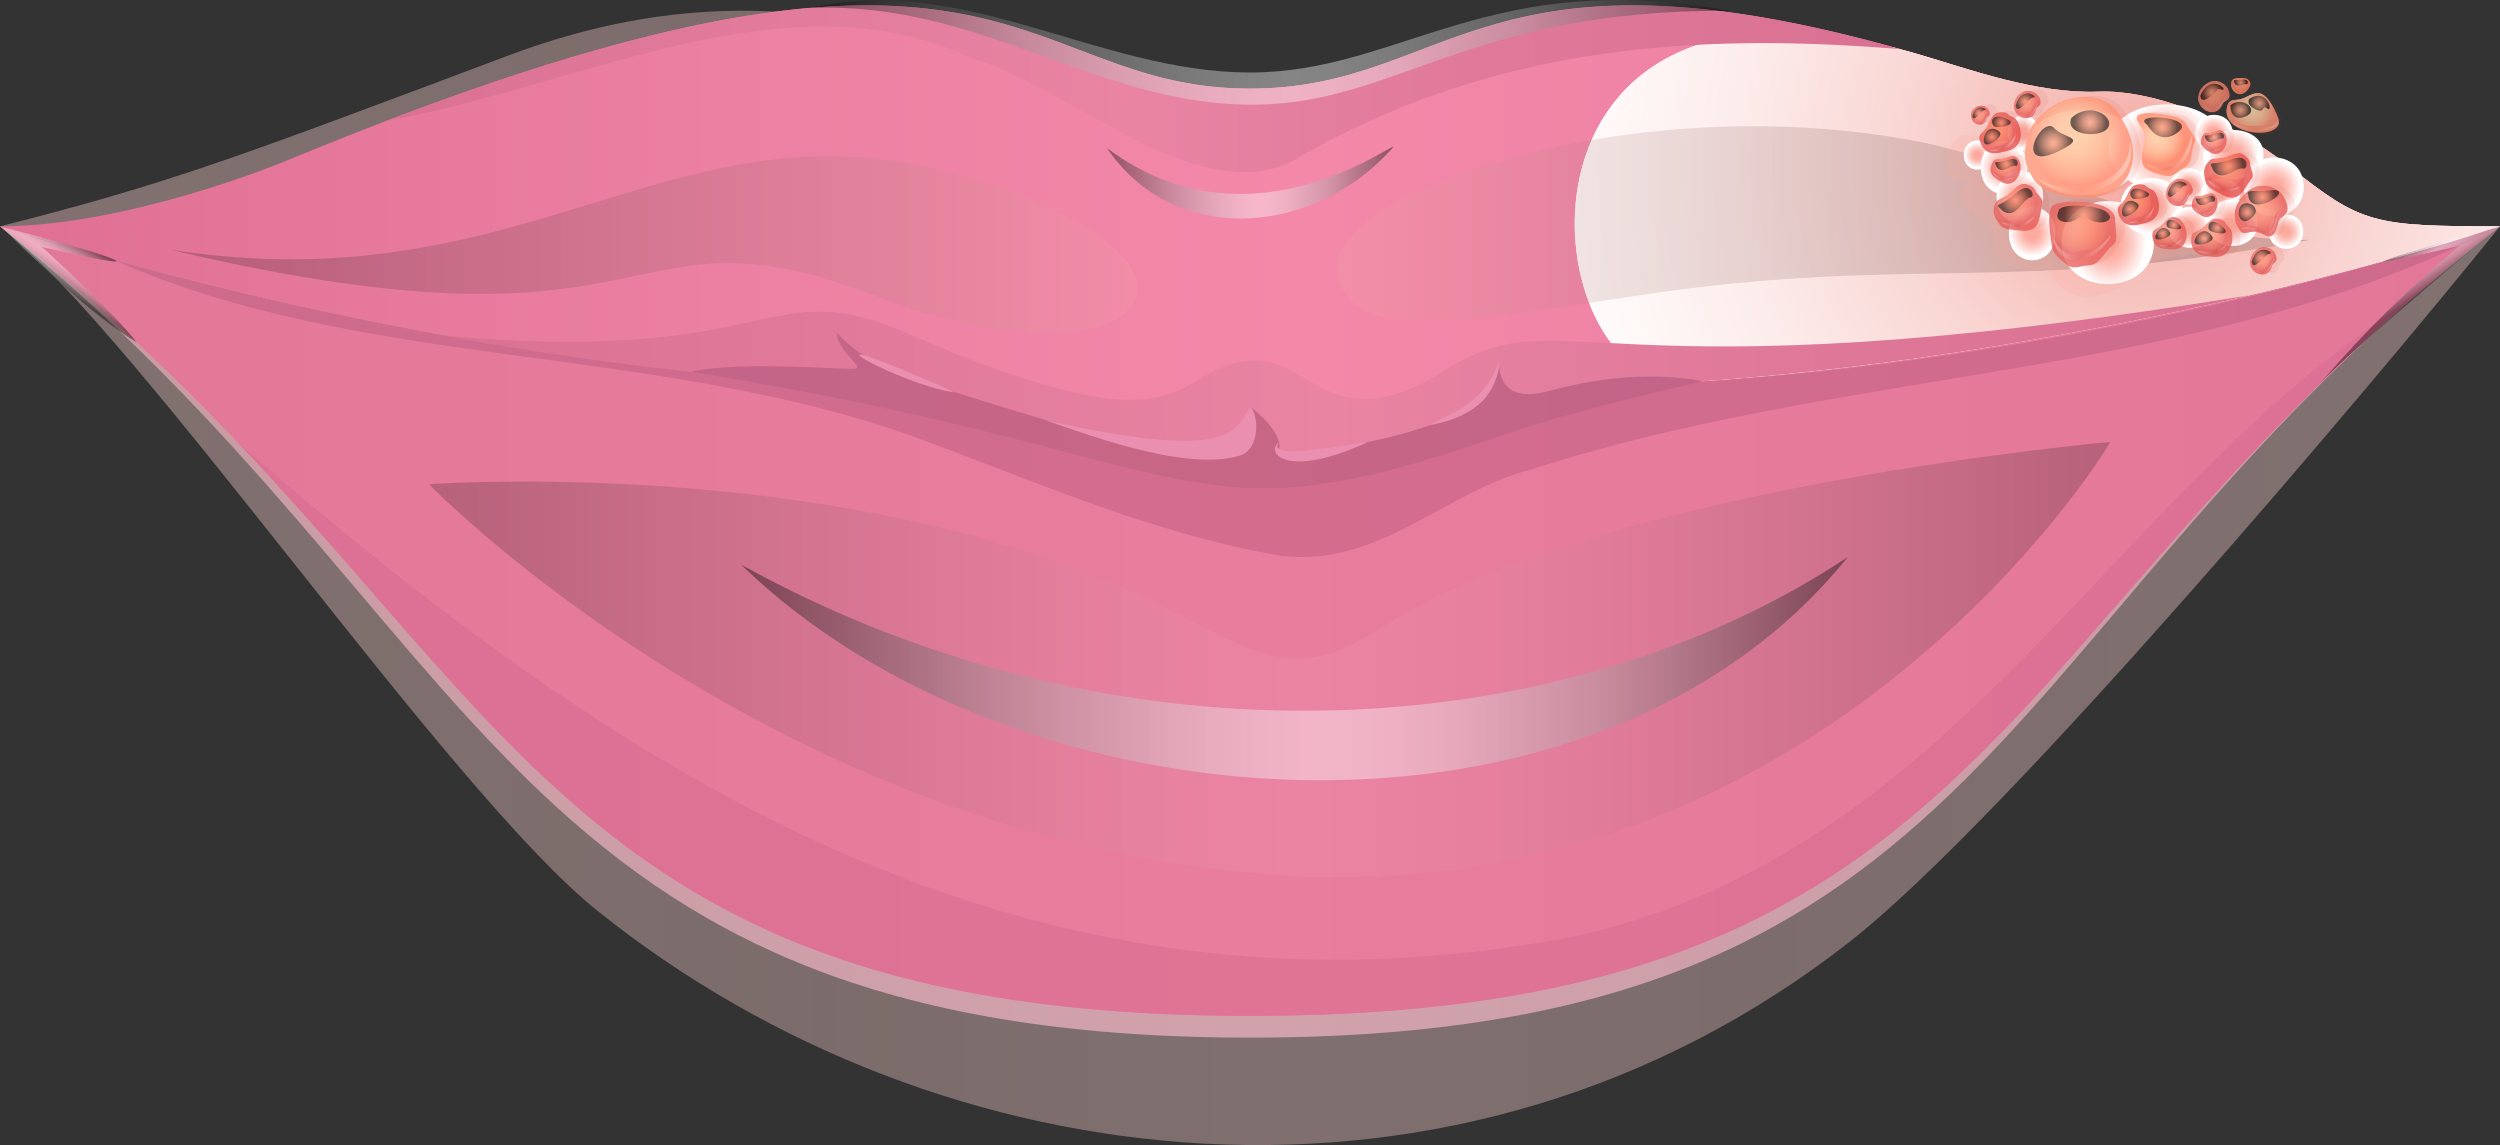 <?xml version="1.0" encoding="UTF-8"?><svg xmlns="http://www.w3.org/2000/svg" xmlns:xlink="http://www.w3.org/1999/xlink" viewBox="0 0 800 366.43"><rect x="0" y="0" width="800" height="366.43" fill="#333333" stroke="none"/><defs><style>.cls-1{fill:url(#linear-gradient-16);}.cls-1,.cls-2,.cls-3,.cls-4,.cls-5,.cls-6,.cls-7,.cls-8,.cls-9,.cls-10,.cls-11,.cls-12,.cls-13,.cls-14,.cls-15,.cls-16,.cls-17,.cls-18,.cls-19,.cls-20,.cls-21,.cls-22,.cls-23,.cls-24,.cls-25,.cls-26{mix-blend-mode:multiply;}.cls-1,.cls-2,.cls-27,.cls-28,.cls-5,.cls-7,.cls-8,.cls-9,.cls-10,.cls-11,.cls-29,.cls-12,.cls-13,.cls-30,.cls-14,.cls-15,.cls-16,.cls-31,.cls-17,.cls-18,.cls-19,.cls-20,.cls-21,.cls-22,.cls-23,.cls-24,.cls-25{opacity:.4;}.cls-32{fill:url(#radial-gradient-46);}.cls-33{fill:url(#_Íîâûé_îáðàçåö_ãðàäèåíòà_3-12);}.cls-34{fill:url(#linear-gradient-2);}.cls-35{fill:url(#radial-gradient-34);}.cls-2{fill:url(#linear-gradient-24);}.cls-36{fill:url(#_Íîâûé_îáðàçåö_ãðàäèåíòà_3-17);}.cls-37{fill:url(#radial-gradient-48);}.cls-38{fill:#eb8fb0;}.cls-3{fill:#fdaa9e;}.cls-3,.cls-4,.cls-39,.cls-40,.cls-41{opacity:.2;}.cls-42{fill:url(#radial-gradient-31);}.cls-43{fill:url(#_Íîâûé_îáðàçåö_ãðàäèåíòà_3);}.cls-27{fill:url(#linear-gradient-13);}.cls-27,.cls-44,.cls-45,.cls-46,.cls-47,.cls-28,.cls-48,.cls-49,.cls-50,.cls-51,.cls-39,.cls-52,.cls-53,.cls-54,.cls-55,.cls-56,.cls-29,.cls-40,.cls-57,.cls-58,.cls-30,.cls-31,.cls-41,.cls-59,.cls-60,.cls-61,.cls-62,.cls-63,.cls-64,.cls-65,.cls-66,.cls-67,.cls-68,.cls-69,.cls-70{mix-blend-mode:screen;}.cls-71{fill:url(#_Íîâûé_îáðàçåö_ãðàäèåíòà_3-13);}.cls-44{fill:url(#radial-gradient-4);}.cls-44,.cls-45,.cls-46,.cls-47,.cls-48,.cls-49,.cls-50,.cls-51,.cls-52,.cls-53,.cls-54,.cls-55,.cls-56,.cls-57,.cls-58,.cls-59,.cls-60,.cls-61,.cls-62,.cls-63,.cls-64,.cls-65,.cls-66,.cls-67,.cls-68,.cls-69,.cls-70{opacity:.7;}.cls-45{fill:url(#radial-gradient-9);}.cls-46{fill:url(#radial-gradient-32);}.cls-72{fill:url(#radial-gradient-28);}.cls-47{fill:url(#radial-gradient-10);}.cls-28{fill:url(#_Íîâûé_îáðàçåö_ãðàäèåíòà_1-4);}.cls-73{fill:url(#_Íîâûé_îáðàçåö_ãðàäèåíòà_3-2);}.cls-48{fill:url(#radial-gradient-18);}.cls-74{fill:url(#_Íîâûé_îáðàçåö_ãðàäèåíòà_3-14);}.cls-5{fill:url(#linear-gradient-27);}.cls-75{fill:url(#radial-gradient-21);}.cls-6{fill:url(#radial-gradient-2);}.cls-76{fill:url(#radial-gradient-8);}.cls-7{fill:url(#linear-gradient-31);}.cls-49{fill:url(#radial-gradient-38);}.cls-77{fill:url(#linear-gradient-6);}.cls-78{fill:url(#radial-gradient-5);}.cls-50{fill:url(#radial-gradient-12);}.cls-79{isolation:isolate;}.cls-80{fill:#e5504c;}.cls-81{fill:url(#_Íîâûé_îáðàçåö_ãðàäèåíòà_3-4);}.cls-82{fill:url(#radial-gradient-40);}.cls-8{fill:url(#linear-gradient-33);}.cls-83{fill:#ff9172;}.cls-51{fill:url(#radial-gradient-43);}.cls-39{fill:url(#linear-gradient-7);}.cls-9{fill:url(#linear-gradient-28);}.cls-52{fill:url(#radial-gradient-22);}.cls-84{fill:url(#linear-gradient-11);}.cls-85{fill:url(#radial-gradient-25);}.cls-53{fill:url(#radial-gradient-16);}.cls-86{fill:url(#_Íîâûé_îáðàçåö_ãðàäèåíòà_3-5);}.cls-10{fill:url(#linear-gradient-23);}.cls-54{fill:url(#radial-gradient-7);}.cls-87{fill:url(#radial-gradient-19);}.cls-88{opacity:.8;}.cls-89{fill:url(#_Íîâûé_îáðàçåö_ãðàäèåíòà_3-6);}.cls-55{fill:url(#radial-gradient-47);}.cls-11{fill:url(#linear-gradient-25);}.cls-90{fill:url(#radial-gradient);mix-blend-mode:color-burn;}.cls-56{fill:url(#radial-gradient-30);}.cls-91{fill:url(#radial-gradient-13);}.cls-29{fill:url(#_Íîâûé_îáðàçåö_ãðàäèåíòà_1-2);}.cls-92{fill:url(#_Íîâûé_îáðàçåö_ãðàäèåíòà_3-10);}.cls-12{fill:url(#linear-gradient-15);}.cls-13{fill:url(#linear-gradient-20);}.cls-40{fill:url(#linear-gradient-10);}.cls-57{fill:url(#radial-gradient-39);}.cls-58{fill:url(#radial-gradient-27);}.cls-93{fill:#ff8361;}.cls-30{fill:url(#_Íîâûé_îáðàçåö_ãðàäèåíòà_1);}.cls-14{fill:url(#linear-gradient-17);}.cls-15{fill:url(#linear-gradient-19);}.cls-94{fill:url(#_Íîâûé_îáðàçåö_ãðàäèåíòà_3-16);}.cls-95{fill:url(#linear-gradient-5);}.cls-16{fill:url(#linear-gradient-32);}.cls-96{fill:url(#_Íîâûé_îáðàçåö_ãðàäèåíòà_3-15);}.cls-31{fill:url(#_Íîâûé_îáðàçåö_ãðàäèåíòà_1-3);}.cls-97{fill:url(#_Íîâûé_îáðàçåö_ãðàäèåíòà_3-9);}.cls-98{fill:url(#radial-gradient-15);}.cls-99{fill:url(#_Íîâûé_îáðàçåö_ãðàäèåíòà_3-7);}.cls-41{fill:url(#linear-gradient-9);}.cls-59{fill:url(#radial-gradient-35);}.cls-100{fill:url(#radial-gradient-3);}.cls-17{fill:url(#linear-gradient-30);}.cls-60{fill:url(#radial-gradient-49);}.cls-101{fill:url(#radial-gradient-42);}.cls-18{fill:url(#linear-gradient-14);}.cls-19{fill:url(#linear-gradient-22);}.cls-20{fill:url(#linear-gradient-26);}.cls-102{fill:url(#_Íîâûé_îáðàçåö_ãðàäèåíòà_3-3);}.cls-103{fill:#e75c58;}.cls-21{fill:#c12e23;}.cls-104{fill:#ff8969;}.cls-105{fill:url(#radial-gradient-17);}.cls-61{fill:url(#radial-gradient-26);}.cls-62{fill:url(#radial-gradient-36);}.cls-106{fill:url(#linear-gradient-3);}.cls-63{fill:url(#radial-gradient-33);}.cls-107{fill:url(#radial-gradient-37);}.cls-64{fill:url(#radial-gradient-20);}.cls-22{fill:url(#linear-gradient-29);}.cls-65{fill:url(#radial-gradient-6);}.cls-23{fill:url(#linear-gradient-18);}.cls-24{fill:url(#linear-gradient);}.cls-66{fill:url(#radial-gradient-24);}.cls-25{fill:url(#linear-gradient-21);}.cls-108{fill:url(#_Íîâûé_îáðàçåö_ãðàäèåíòà_3-11);}.cls-67{fill:url(#radial-gradient-14);}.cls-109{fill:url(#radial-gradient-23);}.cls-110{fill:#ee7d69;}.cls-111{fill:url(#_Íîâûé_îáðàçåö_ãðàäèåíòà_3-8);}.cls-68{fill:url(#radial-gradient-41);}.cls-112{fill:url(#linear-gradient-4);}.cls-113{fill:url(#radial-gradient-11);}.cls-69{fill:url(#radial-gradient-29);}.cls-114{fill:url(#linear-gradient-8);}.cls-70{fill:url(#radial-gradient-45);}.cls-115{fill:url(#radial-gradient-44);}.cls-116{fill:#e8615e;}.cls-117{fill:url(#linear-gradient-12);}</style><linearGradient id="linear-gradient" x1="0" y1="184.94" x2="800" y2="184.94" gradientUnits="userSpaceOnUse"><stop offset="0" stop-color="#f5ccc9"/><stop offset=".33" stop-color="#e7c1be"/><stop offset=".51" stop-color="#f0c9c7"/><stop offset=".7" stop-color="#e9c1bf"/><stop offset="1" stop-color="#f5cdca"/></linearGradient><linearGradient id="linear-gradient-2" x1="0" y1="202.24" x2="800" y2="202.24" gradientUnits="userSpaceOnUse"><stop offset="0" stop-color="#c79aa1"/><stop offset=".12" stop-color="#ca9ca4"/><stop offset=".5" stop-color="#d1a2ac"/><stop offset=".83" stop-color="#cb9da6"/><stop offset="1" stop-color="#c79aa1"/></linearGradient><linearGradient id="linear-gradient-3" x1="0" y1="198.76" x2="800" y2="198.76" gradientUnits="userSpaceOnUse"><stop offset="0" stop-color="#e27798"/><stop offset=".49" stop-color="#e97d9d"/><stop offset="1" stop-color="#e27798"/></linearGradient><linearGradient id="linear-gradient-4" x1="0" y1="76.73" x2="800" y2="76.73" gradientUnits="userSpaceOnUse"><stop offset="0" stop-color="#df7094"/><stop offset=".29" stop-color="#ec80a2"/><stop offset=".52" stop-color="#f388a9"/><stop offset=".72" stop-color="#ee82a4"/><stop offset=".97" stop-color="#e07296"/><stop offset="1" stop-color="#df7094"/></linearGradient><radialGradient id="radial-gradient" cx="687.12" cy="29.46" fx="687.12" fy="29.46" r="94.57" gradientUnits="userSpaceOnUse"><stop offset="0" stop-color="#fdaa9e"/><stop offset=".14" stop-color="#fdb3a8"/><stop offset=".38" stop-color="#fdcbc4"/><stop offset=".69" stop-color="#fef3f2"/><stop offset=".77" stop-color="#fff"/></radialGradient><radialGradient id="radial-gradient-2" cx="683.6" cy="52.32" fx="683.6" fy="52.32" r="259.87" gradientUnits="userSpaceOnUse"><stop offset="0" stop-color="#f4a9a2"/><stop offset=".08" stop-color="#f5b7b1"/><stop offset=".29" stop-color="#f9d6d3"/><stop offset=".49" stop-color="#fceceb"/><stop offset=".67" stop-color="#fefaf9"/><stop offset=".82" stop-color="#fff"/></radialGradient><linearGradient id="linear-gradient-5" x1="37.24" y1="125.56" x2="798.73" y2="125.56" gradientUnits="userSpaceOnUse"><stop offset="0" stop-color="#cd6b8d"/><stop offset=".49" stop-color="#d46c8e"/><stop offset="1" stop-color="#cd6b8d"/></linearGradient><linearGradient id="linear-gradient-6" x1="76.16" y1="211.08" x2="770.07" y2="211.08" gradientUnits="userSpaceOnUse"><stop offset="0" stop-color="#dc7095"/><stop offset=".49" stop-color="#e07495"/><stop offset="1" stop-color="#dc7095"/></linearGradient><linearGradient id="linear-gradient-7" x1="137.29" y1="211.08" x2="675.28" y2="211.08" gradientUnits="userSpaceOnUse"><stop offset="0" stop-color="#000"/><stop offset="0" stop-color="#010101"/><stop offset=".12" stop-color="#493037"/><stop offset=".22" stop-color="#865764"/><stop offset=".32" stop-color="#b57687"/><stop offset=".4" stop-color="#d68ca0"/><stop offset=".47" stop-color="#eb9ab0"/><stop offset=".52" stop-color="#f39fb6"/><stop offset=".57" stop-color="#ed9bb1"/><stop offset=".63" stop-color="#dd90a5"/><stop offset=".7" stop-color="#c27f91"/><stop offset=".77" stop-color="#9d6675"/><stop offset=".85" stop-color="#6d4752"/><stop offset=".93" stop-color="#342227"/><stop offset="1" stop-color="#000"/></linearGradient><linearGradient id="linear-gradient-8" x1="123.39" y1="28.41" x2="608.02" y2="28.41" gradientUnits="userSpaceOnUse"><stop offset="0" stop-color="#da7193"/><stop offset=".49" stop-color="#e984a3"/><stop offset=".74" stop-color="#df7899"/><stop offset="1" stop-color="#da7193"/></linearGradient><linearGradient id="linear-gradient-9" x1="54.43" y1="78.26" x2="363.98" y2="78.26" gradientUnits="userSpaceOnUse"><stop offset="0" stop-color="#000"/><stop offset=".39" stop-color="#644645"/><stop offset=".81" stop-color="#ca8d8b"/><stop offset="1" stop-color="#f3aaa8"/></linearGradient><linearGradient id="linear-gradient-10" x1="427.92" y1="71.58" x2="739.27" y2="71.58" gradientUnits="userSpaceOnUse"><stop offset="0" stop-color="#f3aaa8"/><stop offset=".19" stop-color="#ca8d8b"/><stop offset=".61" stop-color="#644645"/><stop offset="1" stop-color="#000"/></linearGradient><linearGradient id="linear-gradient-11" x1="141.97" y1="123.09" x2="720.12" y2="123.09" xlink:href="#linear-gradient-8"/><linearGradient id="linear-gradient-12" x1="221.03" y1="131.39" x2="544.98" y2="131.39" gradientUnits="userSpaceOnUse"><stop offset="0" stop-color="#c36488"/><stop offset=".49" stop-color="#c86685"/><stop offset="1" stop-color="#c36488"/></linearGradient><linearGradient id="_Íîâûé_îáðàçåö_ãðàäèåíòà_1" x1="259.31" y1="16.75" x2="553.25" y2="16.75" gradientUnits="userSpaceOnUse"><stop offset="0" stop-color="#000"/><stop offset=".02" stop-color="#0d0d0d"/><stop offset=".13" stop-color="#555"/><stop offset=".23" stop-color="#929292"/><stop offset=".33" stop-color="#c1c1c1"/><stop offset=".41" stop-color="#e2e2e2"/><stop offset=".48" stop-color="#f7f7f7"/><stop offset=".52" stop-color="#fff"/><stop offset=".57" stop-color="#f9f9f9"/><stop offset=".63" stop-color="#e9e9e9"/><stop offset=".69" stop-color="#cecece"/><stop offset=".77" stop-color="#a9a9a9"/><stop offset=".84" stop-color="#797979"/><stop offset=".92" stop-color="#404040"/><stop offset="1" stop-color="#000"/></linearGradient><linearGradient id="_Íîâûé_îáðàçåö_ãðàäèåíòà_1-2" x1="354.24" y1="58.47" x2="445.77" y2="58.47" xlink:href="#_Íîâûé_îáðàçåö_ãðàäèåíòà_1"/><linearGradient id="_Íîâûé_îáðàçåö_ãðàäèåíòà_1-3" x1="237.21" y1="213.97" x2="591.28" y2="213.97" xlink:href="#_Íîâûé_îáðàçåö_ãðàäèåíòà_1"/><linearGradient id="linear-gradient-13" x1="760.11" y1="81.05" x2="770.25" y2="96.56" gradientUnits="userSpaceOnUse"><stop offset=".1" stop-color="#000"/><stop offset=".15" stop-color="#171717"/><stop offset=".25" stop-color="#535353"/><stop offset=".41" stop-color="#b2b2b2"/><stop offset=".52" stop-color="#fff"/><stop offset=".57" stop-color="#f9f9f9"/><stop offset=".63" stop-color="#e9e9e9"/><stop offset=".69" stop-color="#cecece"/><stop offset=".77" stop-color="#a9a9a9"/><stop offset=".84" stop-color="#797979"/><stop offset=".92" stop-color="#404040"/><stop offset="1" stop-color="#000"/></linearGradient><linearGradient id="_Íîâûé_îáðàçåö_ãðàäèåíòà_1-4" x1="29.53" y1="79.56" x2="20.78" y2="93.19" xlink:href="#_Íîâûé_îáðàçåö_ãðàäèåíòà_1"/><radialGradient id="_Íîâûé_îáðàçåö_ãðàäèåíòà_3" cx="632.77" cy="49.61" fx="632.77" fy="49.61" r="4.51" gradientUnits="userSpaceOnUse"><stop offset=".21" stop-color="#fdaa9e"/><stop offset=".34" stop-color="#fdb3a8"/><stop offset=".55" stop-color="#fdcbc4"/><stop offset=".83" stop-color="#fef3f2"/><stop offset=".9" stop-color="#fff"/></radialGradient><radialGradient id="_Íîâûé_îáðàçåö_ãðàäèåíòà_3-2" cx="647.5" cy="42.56" fx="647.5" fy="42.56" r="5.35" xlink:href="#_Íîâûé_îáðàçåö_ãðàäèåíòà_3"/><radialGradient id="_Íîâûé_îáðàçåö_ãðàäèåíòà_3-3" cx="641.3" cy="53.61" fx="641.3" fy="53.61" r="8.01" xlink:href="#_Íîâûé_îáðàçåö_ãðàäèåíòà_3"/><radialGradient id="_Íîâûé_îáðàçåö_ãðàäèåíòà_3-4" cx="646.36" cy="63.11" fx="646.36" fy="63.11" r="8.01" xlink:href="#_Íîâûé_îáðàçåö_ãðàäèåíòà_3"/><radialGradient id="_Íîâûé_îáðàçåö_ãðàäèåíòà_3-5" cx="650.32" cy="74.76" fx="650.32" fy="74.76" r="8.01" xlink:href="#_Íîâûé_îáðàçåö_ãðàäèåíòà_3"/><radialGradient id="_Íîâûé_îáðàçåö_ãðàäèåíòà_3-6" cx="666.39" cy="48.79" fx="666.39" fy="48.79" r="16.29" xlink:href="#_Íîâûé_îáðàçåö_ãðàäèåíòà_3"/><radialGradient id="_Íîâûé_îáðàçåö_ãðàäèåíòà_3-7" cx="726.34" cy="75.44" fx="726.34" fy="75.44" r="16.28" gradientTransform="translate(93.9 4.52) scale(.8 .97)" xlink:href="#_Íîâûé_îáðàçåö_ãðàäèåíòà_3"/><radialGradient id="_Íîâûé_îáðàçåö_ãðàäèåíòà_3-8" cx="693.2" cy="47.11" fx="693.2" fy="47.11" r="16.29" xlink:href="#_Íîâûé_îáðàçåö_ãðàäèåíòà_3"/><radialGradient id="_Íîâûé_îáðàçåö_ãðàäèåíòà_3-9" cx="688.48" cy="66.1" fx="688.48" fy="66.1" r="9.51" xlink:href="#_Íîâûé_îáðàçåö_ãðàäèåíòà_3"/><radialGradient id="_Íîâûé_îáðàçåö_ãðàäèåíòà_3-10" cx="700.5" cy="59.63" fx="700.5" fy="59.63" r="5.89" xlink:href="#_Íîâûé_îáðàçåö_ãðàäèåíòà_3"/><radialGradient id="_Íîâûé_îáðàçåö_ãðàäèåíòà_3-11" cx="708.45" cy="42.56" fx="708.45" fy="42.56" r="5.89" xlink:href="#_Íîâûé_îáðàçåö_ãðàäèåíòà_3"/><radialGradient id="_Íîâûé_îáðàçåö_ãðàäèåíòà_3-12" cx="731.54" cy="74.11" fx="731.54" fy="74.11" r="5.51" xlink:href="#_Íîâûé_îáðàçåö_ãðàäèåíòà_3"/><radialGradient id="_Íîâûé_îáðàçåö_ãðàäèåíòà_3-13" cx="714.65" cy="49.45" fx="714.65" fy="49.45" r="8.82" xlink:href="#_Íîâûé_îáðàçåö_ãðàäèåíòà_3"/><radialGradient id="_Íîâûé_îáðàçåö_ãðàäèåíòà_3-14" cx="710.68" cy="61.71" fx="710.68" fy="61.71" r="5.5" xlink:href="#_Íîâûé_îáðàçåö_ãðàäèåíòà_3"/><radialGradient id="_Íîâûé_îáðàçåö_ãðàäèåíòà_3-15" cx="700.75" cy="72.74" fx="700.75" fy="72.74" r="6.78" xlink:href="#_Íîâûé_îáðàçåö_ãðàäèåíòà_3"/><radialGradient id="_Íîâûé_îáðàçåö_ãðàäèåíòà_3-16" cx="714.37" cy="71.29" fx="714.37" fy="71.29" r="7.78" xlink:href="#_Íîâûé_îáðàçåö_ãðàäèåíòà_3"/><radialGradient id="_Íîâûé_îáðàçåö_ãðàäèåíòà_3-17" cx="727.61" cy="59.81" fx="727.61" fy="59.81" r="9.51" xlink:href="#_Íîâûé_îáðàçåö_ãðàäèåíòà_3"/><radialGradient id="radial-gradient-3" cx="643.5" cy="33.45" fx="643.5" fy="33.45" r="9.47" gradientTransform="translate(45.59 -102.63) rotate(12.81)" gradientUnits="userSpaceOnUse"><stop offset="0" stop-color="#ff9071"/><stop offset=".29" stop-color="#fc8b6f"/><stop offset=".6" stop-color="#f57e69"/><stop offset=".93" stop-color="#ea6861"/><stop offset="1" stop-color="#e8635f"/></radialGradient><radialGradient id="radial-gradient-4" cx="643.83" cy="29.64" fx="643.83" fy="29.64" r="6.34" gradientTransform="translate(45.59 -102.63) rotate(12.81)" gradientUnits="userSpaceOnUse"><stop offset="0" stop-color="#ff8b6a"/><stop offset=".09" stop-color="#f48565"/><stop offset=".23" stop-color="#d87559"/><stop offset=".43" stop-color="#aa5c46"/><stop offset=".66" stop-color="#6a392c"/><stop offset=".92" stop-color="#190e0a"/><stop offset="1" stop-color="#000"/></radialGradient><linearGradient id="linear-gradient-14" x1="635.97" y1="39" x2="653.73" y2="39" gradientTransform="translate(45.59 -102.63) rotate(12.81)" gradientUnits="userSpaceOnUse"><stop offset="0" stop-color="#fff"/><stop offset=".08" stop-color="#fadfde"/><stop offset=".3" stop-color="#ee9390"/><stop offset=".46" stop-color="#e7645f"/><stop offset=".53" stop-color="#e5524d"/><stop offset=".59" stop-color="#e65d58"/><stop offset=".68" stop-color="#eb7c78"/><stop offset=".82" stop-color="#f2adab"/><stop offset=".97" stop-color="#fdf2f1"/><stop offset="1" stop-color="#fff"/></linearGradient><radialGradient id="radial-gradient-5" cx="636.2" cy="6.35" fx="636.2" fy="6.35" r="14.9" gradientTransform="translate(45.59 -102.63) rotate(12.81)" gradientUnits="userSpaceOnUse"><stop offset="0" stop-color="#ffdcb2"/><stop offset=".22" stop-color="#ffd7ae"/><stop offset=".47" stop-color="#ffcaa3"/><stop offset=".72" stop-color="#ffb490"/><stop offset=".98" stop-color="#ff9577"/><stop offset="1" stop-color="#ff9375"/></radialGradient><radialGradient id="radial-gradient-6" cx="639.14" cy=".08" fx="639.14" fy=".08" r="5.17" gradientTransform="translate(45.59 -102.63) rotate(12.81)" gradientUnits="userSpaceOnUse"><stop offset="0" stop-color="#ff9c81"/><stop offset=".09" stop-color="#f4957b"/><stop offset=".23" stop-color="#d8846d"/><stop offset=".43" stop-color="#aa6856"/><stop offset=".66" stop-color="#6a4035"/><stop offset=".92" stop-color="#190f0d"/><stop offset="1" stop-color="#000"/></radialGradient><radialGradient id="radial-gradient-7" cx="629.18" cy="9.15" fx="629.18" fy="9.15" r="5.58" xlink:href="#radial-gradient-6"/><linearGradient id="linear-gradient-15" x1="626.55" y1="13" x2="654.34" y2="13" gradientTransform="translate(45.59 -102.63) rotate(12.81)" gradientUnits="userSpaceOnUse"><stop offset="0" stop-color="#fff"/><stop offset=".04" stop-color="#fff5f2"/><stop offset=".28" stop-color="#ffb8a4"/><stop offset=".45" stop-color="#ff9173"/><stop offset=".53" stop-color="#ff8361"/><stop offset=".59" stop-color="#ff8c6c"/><stop offset=".7" stop-color="#ffa58c"/><stop offset=".84" stop-color="#ffcdbf"/><stop offset="1" stop-color="#fff"/></linearGradient><radialGradient id="radial-gradient-8" cx="688.85" cy="-15.48" fx="688.85" fy="-15.48" r="6.89" gradientTransform="translate(45.59 -102.63) rotate(12.81)" gradientUnits="userSpaceOnUse"><stop offset="0" stop-color="#ffdbb0"/><stop offset=".23" stop-color="#ffd6ac"/><stop offset=".48" stop-color="#ffc9a1"/><stop offset=".74" stop-color="#ffb390"/><stop offset="1" stop-color="#ff9679"/></radialGradient><radialGradient id="radial-gradient-9" cx="685.18" cy="-14.42" fx="685.18" fy="-14.42" r="3.03" gradientTransform="translate(45.59 -102.63) rotate(12.81)" gradientUnits="userSpaceOnUse"><stop offset="0" stop-color="#ff9d82"/><stop offset=".09" stop-color="#f4967c"/><stop offset=".23" stop-color="#d8856e"/><stop offset=".43" stop-color="#aa6856"/><stop offset=".66" stop-color="#6a4136"/><stop offset=".92" stop-color="#190f0d"/><stop offset="1" stop-color="#000"/></radialGradient><radialGradient id="radial-gradient-10" cx="690.63" cy="-17.9" fx="690.63" fy="-17.9" r="3.01" xlink:href="#radial-gradient-9"/><linearGradient id="linear-gradient-16" x1="683.17" y1="-12.39" x2="697.78" y2="-12.39" gradientTransform="translate(45.59 -102.63) rotate(12.81)" gradientUnits="userSpaceOnUse"><stop offset="0" stop-color="#fff"/><stop offset=".03" stop-color="#fff7f5"/><stop offset=".27" stop-color="#ffbaa7"/><stop offset=".45" stop-color="#ff9476"/><stop offset=".53" stop-color="#ff8664"/><stop offset=".59" stop-color="#ff8f6f"/><stop offset=".7" stop-color="#ffa78f"/><stop offset=".85" stop-color="#ffcfc2"/><stop offset="1" stop-color="#fff"/></linearGradient><radialGradient id="radial-gradient-11" cx="661.77" cy=".3" fx="661.77" fy=".3" r="8.14" gradientTransform="translate(45.59 -102.63) rotate(12.81)" gradientUnits="userSpaceOnUse"><stop offset="0" stop-color="#ffdcb1"/><stop offset=".21" stop-color="#ffd7ad"/><stop offset=".45" stop-color="#ffcaa2"/><stop offset=".69" stop-color="#ffb48f"/><stop offset=".94" stop-color="#ff9575"/><stop offset="1" stop-color="#ff8d6e"/></radialGradient><radialGradient id="radial-gradient-12" cx="662.05" cy="-3.56" fx="662.05" fy="-3.56" r="4.85" gradientTransform="translate(45.59 -102.63) rotate(12.81)" gradientUnits="userSpaceOnUse"><stop offset="0" stop-color="#ff987c"/><stop offset=".09" stop-color="#f49176"/><stop offset=".23" stop-color="#d88069"/><stop offset=".43" stop-color="#aa6552"/><stop offset=".66" stop-color="#6a3f33"/><stop offset=".92" stop-color="#190f0c"/><stop offset="1" stop-color="#000"/></radialGradient><linearGradient id="linear-gradient-17" x1="659.56" y1="3.2" x2="672.34" y2="3.2" gradientTransform="translate(45.59 -102.63) rotate(12.81)" gradientUnits="userSpaceOnUse"><stop offset="0" stop-color="#fff"/><stop offset=".06" stop-color="#fbeae9"/><stop offset=".29" stop-color="#f09e9b"/><stop offset=".45" stop-color="#e96e6a"/><stop offset=".53" stop-color="#e75c58"/><stop offset=".59" stop-color="#e86763"/><stop offset=".69" stop-color="#ed8683"/><stop offset=".83" stop-color="#f4b8b6"/><stop offset=".99" stop-color="#fefcfc"/><stop offset="1" stop-color="#fff"/></linearGradient><radialGradient id="radial-gradient-13" cx="685.26" cy="4.79" fx="685.26" fy="4.79" r="6.31" gradientTransform="translate(45.59 -102.63) rotate(12.81)" gradientUnits="userSpaceOnUse"><stop offset="0" stop-color="#ff8664"/><stop offset=".28" stop-color="#fc8162"/><stop offset=".58" stop-color="#f5745d"/><stop offset=".89" stop-color="#ea5e54"/><stop offset="1" stop-color="#e65551"/></radialGradient><radialGradient id="radial-gradient-14" cx="685.42" cy="3.93" fx="685.42" fy="3.93" r="4.67" gradientTransform="translate(45.59 -102.63) rotate(12.81)" gradientUnits="userSpaceOnUse"><stop offset="0" stop-color="#ff8361"/><stop offset=".09" stop-color="#f47d5c"/><stop offset=".23" stop-color="#d86f52"/><stop offset=".43" stop-color="#aa5740"/><stop offset=".66" stop-color="#6a3628"/><stop offset=".92" stop-color="#190d09"/><stop offset="1" stop-color="#000"/></radialGradient><linearGradient id="linear-gradient-18" x1="679.82" y1="10.88" x2="690.53" y2="10.88" gradientTransform="translate(45.59 -102.63) rotate(12.81)" gradientUnits="userSpaceOnUse"><stop offset="0" stop-color="#fff"/><stop offset=".15" stop-color="#edbfbd"/><stop offset=".33" stop-color="#d8746f"/><stop offset=".47" stop-color="#cb453e"/><stop offset=".53" stop-color="#c6332c"/><stop offset=".58" stop-color="#c93e37"/><stop offset=".67" stop-color="#d15d57"/><stop offset=".78" stop-color="#df8e8a"/><stop offset=".92" stop-color="#f2d2d0"/><stop offset="1" stop-color="#fff"/></linearGradient><radialGradient id="radial-gradient-15" cx="621.46" cy="30.32" fx="621.46" fy="30.32" r="6.26" gradientTransform="translate(45.59 -102.63) rotate(12.81)" gradientUnits="userSpaceOnUse"><stop offset="0" stop-color="#ff997d"/><stop offset=".26" stop-color="#fd947a"/><stop offset=".55" stop-color="#f78773"/><stop offset=".84" stop-color="#ee7167"/><stop offset="1" stop-color="#e8635f"/></radialGradient><radialGradient id="radial-gradient-16" cx="621.37" cy="29.65" fx="621.37" fy="29.65" r="4.82" gradientTransform="translate(45.59 -102.63) rotate(12.81)" gradientUnits="userSpaceOnUse"><stop offset="0" stop-color="#ff8e6f"/><stop offset=".09" stop-color="#f4886a"/><stop offset=".23" stop-color="#d8785e"/><stop offset=".43" stop-color="#aa5e4a"/><stop offset=".66" stop-color="#6a3b2e"/><stop offset=".92" stop-color="#190e0b"/><stop offset="1" stop-color="#000"/></radialGradient><linearGradient id="linear-gradient-19" x1="618.37" y1="35.78" x2="628.52" y2="35.78" gradientTransform="translate(45.59 -102.63) rotate(12.81)" gradientUnits="userSpaceOnUse"><stop offset="0" stop-color="#fff"/><stop offset=".13" stop-color="#ecc5c7"/><stop offset=".33" stop-color="#d4777b"/><stop offset=".46" stop-color="#c4464c"/><stop offset=".53" stop-color="#bf343a"/><stop offset=".58" stop-color="#c23f45"/><stop offset=".67" stop-color="#cc5f64"/><stop offset=".79" stop-color="#dc9295"/><stop offset=".93" stop-color="#f2d8d9"/><stop offset="1" stop-color="#fff"/></linearGradient><radialGradient id="radial-gradient-17" cx="680.44" cy="16.65" fx="680.44" fy="16.65" r="3.35" xlink:href="#radial-gradient-15"/><radialGradient id="radial-gradient-18" cx="680.63" cy="16.22" fx="680.63" fy="16.22" r="2.53" xlink:href="#radial-gradient-16"/><linearGradient id="linear-gradient-20" x1="677.54" y1="19.98" x2="683.35" y2="19.98" xlink:href="#linear-gradient-19"/><radialGradient id="radial-gradient-19" cx="678.78" cy="-3.66" fx="678.78" fy="-3.66" r="3.36" xlink:href="#radial-gradient-15"/><radialGradient id="radial-gradient-20" cx="678.96" cy="-4.09" fx="678.96" fy="-4.09" r="2.53" xlink:href="#radial-gradient-16"/><linearGradient id="linear-gradient-21" x1="675.87" y1="-.33" x2="681.68" y2="-.33" xlink:href="#linear-gradient-19"/><radialGradient id="radial-gradient-21" cx="615.72" cy="19.59" fx="615.72" fy="19.59" r="3.92" xlink:href="#radial-gradient-15"/><radialGradient id="radial-gradient-22" cx="615.94" cy="19.09" fx="615.94" fy="19.09" r="2.95" xlink:href="#radial-gradient-16"/><linearGradient id="linear-gradient-22" x1="612.33" y1="23.49" x2="619.11" y2="23.49" xlink:href="#linear-gradient-19"/><radialGradient id="radial-gradient-23" cx="683.14" cy="-22.65" fx="683.14" fy="-22.65" r="2.43" gradientTransform="translate(45.59 -102.63) rotate(12.81)" gradientUnits="userSpaceOnUse"><stop offset="0" stop-color="#ff997d"/><stop offset=".42" stop-color="#ff9578"/><stop offset=".89" stop-color="#ff8b6b"/><stop offset="1" stop-color="#ff8867"/></radialGradient><radialGradient id="radial-gradient-24" cx="683.34" cy="-23.07" fx="683.34" fy="-23.07" r="1.81" gradientTransform="translate(45.59 -102.63) rotate(12.81)" gradientUnits="userSpaceOnUse"><stop offset="0" stop-color="#ff9375"/><stop offset=".09" stop-color="#f48c70"/><stop offset=".23" stop-color="#d87c63"/><stop offset=".43" stop-color="#aa624e"/><stop offset=".66" stop-color="#6a3d30"/><stop offset=".92" stop-color="#190e0b"/><stop offset="1" stop-color="#000"/></radialGradient><linearGradient id="linear-gradient-23" x1="680.73" y1="-20.56" x2="684.92" y2="-20.56" gradientTransform="translate(45.59 -102.63) rotate(12.81)" gradientUnits="userSpaceOnUse"><stop offset="0" stop-color="#fff"/><stop offset=".07" stop-color="#fbe7e6"/><stop offset=".29" stop-color="#ef9b98"/><stop offset=".45" stop-color="#e86b67"/><stop offset=".53" stop-color="#e65955"/><stop offset=".59" stop-color="#e76460"/><stop offset=".69" stop-color="#ec8380"/><stop offset=".83" stop-color="#f3b5b3"/><stop offset=".99" stop-color="#fef9f9"/><stop offset="1" stop-color="#fff"/></linearGradient><radialGradient id="radial-gradient-25" cx="659.04" cy="22" fx="659.04" fy="22" r="5.7" xlink:href="#radial-gradient-13"/><radialGradient id="radial-gradient-26" cx="659.73" cy="19.12" fx="659.73" fy="19.12" r="2.45" xlink:href="#radial-gradient-14"/><radialGradient id="radial-gradient-27" cx="657.84" cy="24.32" fx="657.84" fy="24.32" r="2.58" xlink:href="#radial-gradient-14"/><linearGradient id="linear-gradient-24" x1="658.24" y1="25.22" x2="665.16" y2="25.22" xlink:href="#linear-gradient-18"/><radialGradient id="radial-gradient-28" cx="610.78" cy="9.33" fx="610.78" fy="9.33" r="5.7" xlink:href="#radial-gradient-13"/><radialGradient id="radial-gradient-29" cx="611.48" cy="6.45" fx="611.48" fy="6.45" r="2.45" xlink:href="#radial-gradient-14"/><radialGradient id="radial-gradient-30" cx="609.58" cy="11.65" fx="609.58" fy="11.65" r="2.58" xlink:href="#radial-gradient-14"/><linearGradient id="linear-gradient-25" x1="609.98" y1="12.55" x2="616.9" y2="12.55" xlink:href="#linear-gradient-18"/><radialGradient id="radial-gradient-31" cx="670.98" cy="28.28" fx="670.98" fy="28.28" r="4.51" xlink:href="#radial-gradient-15"/><radialGradient id="radial-gradient-32" cx="672.64" cy="26.11" fx="672.64" fy="26.11" r="1.99" xlink:href="#radial-gradient-16"/><radialGradient id="radial-gradient-33" cx="669.87" cy="29.81" fx="669.87" fy="29.81" r="2.14" xlink:href="#radial-gradient-16"/><linearGradient id="linear-gradient-26" x1="669.09" y1="31.77" x2="676.17" y2="31.77" xlink:href="#linear-gradient-19"/><radialGradient id="radial-gradient-34" cx="684.24" cy="26.47" fx="684.24" fy="26.47" r="5.32" xlink:href="#radial-gradient-15"/><radialGradient id="radial-gradient-35" cx="686.37" cy="23.95" fx="686.37" fy="23.95" r="2.37" xlink:href="#radial-gradient-16"/><radialGradient id="radial-gradient-36" cx="682.89" cy="28.21" fx="682.89" fy="28.21" r="2.55" xlink:href="#radial-gradient-16"/><linearGradient id="linear-gradient-27" x1="716.81" y1="189" x2="725.92" y2="189" gradientTransform="translate(-19.7 242.36) rotate(-27.28)" xlink:href="#linear-gradient-19"/><radialGradient id="radial-gradient-37" cx="698.37" cy="14.7" fx="698.37" fy="14.7" r="7.2" xlink:href="#radial-gradient-15"/><radialGradient id="radial-gradient-38" cx="694.53" cy="17.06" fx="694.53" fy="17.06" r="2.8" xlink:href="#radial-gradient-16"/><radialGradient id="radial-gradient-39" cx="698.27" cy="10.99" fx="698.27" fy="10.99" r="4.03" xlink:href="#radial-gradient-16"/><linearGradient id="linear-gradient-28" x1="693.73" y1="17.82" x2="706.29" y2="17.82" xlink:href="#linear-gradient-19"/><radialGradient id="radial-gradient-40" cx="702.52" cy="30.44" fx="702.52" fy="30.44" r="3.71" xlink:href="#radial-gradient-15"/><radialGradient id="radial-gradient-41" cx="702.17" cy="30.25" fx="702.17" fy="30.25" r="2.75" xlink:href="#radial-gradient-16"/><linearGradient id="linear-gradient-29" x1="700.93" y1="32.21" x2="706.14" y2="32.21" xlink:href="#linear-gradient-19"/><radialGradient id="radial-gradient-42" cx="671.48" cy="15.08" fx="671.48" fy="15.08" r="3.71" xlink:href="#radial-gradient-15"/><radialGradient id="radial-gradient-43" cx="671.14" cy="14.88" fx="671.14" fy="14.88" r="2.75" xlink:href="#radial-gradient-16"/><linearGradient id="linear-gradient-30" x1="669.89" y1="16.84" x2="675.1" y2="16.84" xlink:href="#linear-gradient-19"/><radialGradient id="radial-gradient-44" cx="617.77" cy="-1.57" fx="617.77" fy="-1.57" r="3.71" xlink:href="#radial-gradient-15"/><radialGradient id="radial-gradient-45" cx="617.43" cy="-1.77" fx="617.43" fy="-1.77" r="2.75" xlink:href="#radial-gradient-16"/><linearGradient id="linear-gradient-31" x1="616.19" y1=".18" x2="621.4" y2=".18" xlink:href="#linear-gradient-19"/><radialGradient id="radial-gradient-46" cx="603.99" cy="5.35" fx="603.99" fy="5.35" r="2.68" xlink:href="#radial-gradient-15"/><radialGradient id="radial-gradient-47" cx="603.84" cy="5.11" fx="603.84" fy="5.11" r="1.93" xlink:href="#radial-gradient-16"/><linearGradient id="linear-gradient-32" x1="602.97" y1="6.46" x2="606.61" y2="6.46" xlink:href="#linear-gradient-19"/><radialGradient id="radial-gradient-48" cx="675.49" cy="-17.44" fx="675.49" fy="-17.44" r="4.33" gradientTransform="translate(45.59 -102.63) rotate(12.81)" gradientUnits="userSpaceOnUse"><stop offset="0" stop-color="#ff9575"/><stop offset=".42" stop-color="#fb9072"/><stop offset=".89" stop-color="#f1836c"/><stop offset="1" stop-color="#ee7f6b"/></radialGradient><radialGradient id="radial-gradient-49" cx="675.09" cy="-17.9" fx="675.09" fy="-17.9" r="3.19" gradientTransform="translate(45.59 -102.63) rotate(12.81)" gradientUnits="userSpaceOnUse"><stop offset="0" stop-color="#ff9574"/><stop offset=".09" stop-color="#f48e6f"/><stop offset=".23" stop-color="#d87e62"/><stop offset=".43" stop-color="#aa634d"/><stop offset=".66" stop-color="#6a3e30"/><stop offset=".92" stop-color="#190f0b"/><stop offset="1" stop-color="#000"/></radialGradient><linearGradient id="linear-gradient-33" x1="672.9" y1="-15.05" x2="679.73" y2="-15.05" gradientTransform="translate(45.59 -102.63) rotate(12.81)" gradientUnits="userSpaceOnUse"><stop offset="0" stop-color="#fff"/><stop offset=".04" stop-color="#fdf4f2"/><stop offset=".28" stop-color="#f4b1a4"/><stop offset=".45" stop-color="#ef8773"/><stop offset=".53" stop-color="#ed7761"/><stop offset=".59" stop-color="#ee816c"/><stop offset=".7" stop-color="#f19c8c"/><stop offset=".84" stop-color="#f7c8bf"/><stop offset="1" stop-color="#fff"/></linearGradient></defs><g class="cls-79"><g id="_Ñëîé_1"><g><path class="cls-24" d="m162.76,17.73c108.05-40.58,171.29,17.63,237.16,22.67,43.25,3.31,33.06-65.37,238.28-12.17,53.57,13.89,88.72,58.62,161.79,44.2-39.22,48.72-157.79,189.59-208.11,228.95-124.64,97.51-291.09,78.13-400.8-10.01C142.84,252.61,44.92,107.6,0,72.43c54.43-13.78,76.16-22.18,162.76-54.7Z"/><g><path class="cls-34" d="m539.95,129.33c-50.46,3.4-81.81,29.38-139.95,29.38s-89.49-25.98-139.96-29.38C119.99,119.9,0,72.43,0,72.43c157.2,126.33,159.97,259.61,400,259.61s236.38-133.28,400-259.61c0,0-119.99,47.47-260.05,56.89Z"/><path class="cls-106" d="m539.95,122.38c-50.46,3.4-81.81,29.38-139.95,29.38s-89.49-25.98-139.96-29.38C119.99,112.95,0,72.43,0,72.43c163.62,126.33,159.97,252.66,400,252.66s236.38-126.33,400-252.66c0,0-119.99,40.52-260.05,49.94Z"/><path class="cls-112" d="m732.61,53.32c-20.37-16.1-44.69-24.65-61.12-23.99-19.79.79-42.02-7.4-57.26-11.86-139.97-40.98-149.03,10.89-214.23,10.89-77.58,0-75.67-73.45-309.42,23.5,0,0-49.67,20.56-90.58,20.56,0,0,119.99,40.52,260.04,49.94,50.46,3.4,81.81,29.38,139.96,29.38s89.49-25.98,139.95-29.38c140.06-9.43,260.05-49.94,260.05-49.94-40.91,0-44.27-.83-67.39-19.11Z"/><path class="cls-90" d="m732.61,53.32c-20.37-16.1-44.69-24.65-61.12-23.99-19.79.79-42.02-7.4-57.26-11.86-139.97-40.98-124.73,108.3-74.27,104.9,140.06-9.43,260.05-49.94,260.05-49.94-40.91,0-44.27-.83-67.39-19.11Z"/><path class="cls-6" d="m732.61,53.32c-20.37-16.1-44.69-24.65-61.12-23.99-19.79.79-42.02-7.4-57.26-11.86-139.97-40.98-124.73,108.3-74.27,104.9,140.06-9.43,260.05-49.94,260.05-49.94-40.91,0-44.27-.83-67.39-19.11Z"/></g><g><g><path class="cls-95" d="m410.43,177.92c31.28,3.48,52.13-20.85,79.94-27.8,103.57-33.41,213.56-28.31,308.37-77.26-13.04,4.28-126.93,41.84-258.77,49.52-54.57,3.18-81.81,25.9-139.95,25.9s-89.49-22.51-139.96-25.9c-92.76-6.24-176.68-26.12-222.81-38.83,79.38,34.94,171.08,26.17,255.02,56.15,38.23,13.9,76.46,31.28,118.17,38.23Z"/><path class="cls-77" d="m504.26,299.56c-178.57,34.56-309.4-54.99-428.1-157.89,94.43,99.47,128.17,183.42,323.84,183.42,224.4,0,235.83-110.41,370.07-228.01-94.83,59.52-142.17,174.57-265.8,202.49Z"/><path class="cls-39" d="m137.29,154.96s111.3,114.85,273.4,125.19c162.1,10.34,253.09-119.1,264.6-138.73,0,0-163.68,14.35-233.47,59.55-35.53,23.01-44.09.9-98.04-19.21-94.15-35.08-206.48-26.81-206.48-26.81Z"/></g><g><path class="cls-114" d="m309.64,18.05c34.75,10.43,76.46,52.13,107.74,31.28,62.53-35.34,127.19-38.78,190.64-33.62-134.01-37.64-143.81,12.65-208.02,12.65-73.76,0-75.69-66.38-276.61,10.42,64.25-11.79,127.71-47.07,186.25-20.73Z"/><path class="cls-41" d="m54.43,79.88c116.4,18.27,163.09-51.43,255.8-23.01,92.71,28.42,54.14,70.38-29.78,37.9-83.91-32.48-63.61,23.73-226.03-14.89Z"/><path class="cls-40" d="m739.27,76.73c-95.42,17.69-127.5,4.71-214.14,17.69-60.53,9.07-95.14,16-97.19-8.6-1.97-23.69,93.42-58.2,185.45-40.6,36.26,6.93,84.59,33.04,125.87,31.51Z"/><path class="cls-84" d="m290.05,106.56c-45.22-19.73-40.49,10.46-148.08.84,35.75,6.5,75.99,12.15,118.08,14.98,50.46,3.4,81.81,29.38,139.96,29.38s89.49-25.98,139.95-29.38c68.89-4.64,132.88-16.79,180.17-27.95-212.79,34.78-219.21-.49-257.73,24.07-35.04,22.35-43.24-3.13-60.25-3.13-28.64,0-15.31,33.41-112.1-8.81Z"/><path class="cls-117" d="m544.98,122.02c-15.97-2.99-32.68-1.41-49.66,3.17-16.98,4.58-15.58-9.33-15.58-9.33.72,24.52-70.99,29.73-70.99,29.73,3.63-6.61-8.75-15.49-8.75-15.49,6.69,25.34-19.37,19.37-110.8-9.78-12.68-4.04-21.37-13.77-21.37-13.77,0,5.71,8.6,10.75,5.94,11.37-2.65.62-36.37-2.56-52.74,1.01,169.19,27.5,155.95,56.56,259.44,20.4,23.1-8.07,64.51-17.31,64.51-17.31Z"/></g><g><path class="cls-30" d="m401.18,33.5c45.94-.29,68.72-30.43,152.08-30.06-76.57-14.11-105.28,19.81-153.32,19.76-48.43-.05-91.06-31.9-140.63-20.66,54.63-2.25,91.89,31.27,141.87,30.96Z"/><path class="cls-29" d="m442.54,50.58c17.05-17.23-36.52,35.79-88.3-3.19,21.3,31.28,63.65,27.74,88.3,3.19Z"/><path class="cls-31" d="m237.21,180.72c87.75,85.37,272.04,99.19,354.07-2.46-90.54,60.11-232.1,69.92-354.07,2.46Z"/><path class="cls-27" d="m800,72.43c-38.99,10.84-53.22,15.57-12.93,6.21-16.04,13.63-28.54,25.32-44.99,44.44,8.92-10.19,57.92-50.66,57.92-50.66Z"/><path class="cls-28" d="m13.33,78.98c39.58,9.28,26.31,3.58-12.77-6.36,0,0,26.62,27.28,43.15,36.89-5.82-7.69-26.75-27.47-30.39-30.53Z"/><g><path class="cls-38" d="m396.77,145.76c-17.63,5.61-51.95-7.95-62.07-11.22,56.63,12.56,60.61,4.71,65.3-4.44,2.78,2.32,3.46,13.6-3.23,15.66Z"/><path class="cls-38" d="m290.1,118.87c-33.72-14.15-2.98,3.78,15.1,6.69-4.9-2.65-10.06-4.39-15.1-6.69Z"/><path class="cls-38" d="m457.66,136.03c15.55-2.88,21.32-10.59,22.08-20.16-5.71,14.24-15.59,16.07-22.08,20.16Z"/><path class="cls-38" d="m409.22,141.46c-4.4,3.42,2.33,12.05,28.47,0-7.86.76-32.54,6.33-28.47,0Z"/></g></g></g><g><path class="cls-3" d="m622.92,52.69s.55-10.83,7.45-9.36c6.9,1.47.19-4.71,20.83-5.78,21.25-1.11,55.75-4.56,70.65,9.79,5.22,5.03,19.74,9,8.93,22.44,13.91,22.02-22.22,4.2-45.55,15.45-6.43,8.49-21.48,16.66-30.16.62,0,0-20.33,4.41-16.98-12.38,0,0-13.89-8.82-9.72-13.54,4.17-4.72-5.31,1.11-5.46-7.24Z"/><g class="cls-26"><path class="cls-43" d="m637.11,49.61c0,6.24-8.68,6.24-8.68,0s8.68-6.24,8.68,0Z"/><path class="cls-73" d="m652.55,42.56c0,7.51-10.1,7.51-10.1,0s10.1-7.51,10.1,0Z"/><path class="cls-102" d="m648.75,53.61c0,11.39-14.89,11.39-14.89,0s14.89-11.39,14.89,0Z"/><path class="cls-81" d="m653.81,63.11c0,11.39-14.89,11.39-14.89,0s14.89-11.39,14.89,0Z"/><path class="cls-86" d="m657.76,74.76c0,11.39-14.89,11.39-14.89,0s14.89-11.39,14.89,0Z"/><path class="cls-89" d="m684.9,48.79c0,18.27-37.02,18.27-37.02,0s37.02-18.27,37.02,0Z"/><path class="cls-99" d="m689.26,77.64c0,17.71-29.59,17.71-29.59,0s29.59-17.71,29.59,0Z"/><path class="cls-111" d="m711.72,47.11c0,18.27-37.02,18.27-37.02,0s37.02-18.27,37.02,0Z"/><path class="cls-97" d="m698.37,66.1c0,12.14-19.78,12.14-19.78,0s19.78-12.14,19.78,0Z"/><path class="cls-92" d="m706.48,59.63c0,7.75-11.96,7.75-11.96,0s11.96-7.75,11.96,0Z"/><path class="cls-108" d="m714.43,42.56c0,7.75-11.96,7.75-11.96,0s11.96-7.75,11.96,0Z"/><path class="cls-33" d="m737.03,74.11c0,7.37-10.98,7.37-10.98,0s10.98-7.37,10.98,0Z"/><path class="cls-71" d="m724.33,49.45c0,10.48-19.36,10.48-19.36,0s19.36-10.48,19.36,0Z"/><path class="cls-74" d="m717,61.71c0,6.04-12.64,6.04-12.64,0s12.64-6.04,12.64,0Z"/><path class="cls-96" d="m707.76,72.74c0,8.72-14.02,8.72-14.02,0s14.02-8.72,14.02,0Z"/><path class="cls-94" d="m722.48,71.28c0,9.93-16.22,9.93-16.22,0s16.22-9.93,16.22,0Z"/><path class="cls-36" d="m737.2,59.81c0,12.58-19.19,12.58-19.19,0s19.19-12.58,19.19,0Z"/></g><g class="cls-4"><path class="cls-21" d="m658.42,67.44c1.27,13.19-1.13,11.03,5.13,16.55,2.47,2.18,4.29.57,7.25.47,2.96-.09,3.96-2.36,6.01-4.68,13.09-14.86-16.81-20.22-18.39-12.34Z"/><path class="cls-21" d="m651.09,44.11c-4.68,20.55,29.6,25.74,33.58,8.22,1.89-8.33-3.71-15.93-6.75-18.87-6.62-6.35-24.11-1.29-26.83,10.65Z"/><path class="cls-21" d="m715.89,32.44c-3.32.33-2.93,4.75-2.54,5.33,1.96,7.41,25.61,8.88,13.15-5.85-3.25-3.85-6.27.1-10.62.53Z"/><path class="cls-21" d="m689.06,42.71c1.23,4.44-6.72,10.11,6.12,13.03,3.03.69,3.76-1.27,6.13-2.51,2.37-1.25,2.13-3.39,2.72-5.97.59-2.59,1.63-2.78.04-4.92-3.28-4.41-2.98-4.98-8.52-5.97-14.78-2.63-7.23,3.72-6.49,6.35Z"/><path class="cls-21" d="m718.25,62.48c1.27-.29,6.5-4.98,3.98-11.17-1.97-4.81-6.08-1.7-8.52-1.15-12.06,2.71-2.99,14.01,4.54,12.32Z"/><path class="cls-21" d="m651.88,58.9c-3.24-1.63-5,1.72-7.2,3.25-10.4,7.28,2.62,14.49,9.12,9.94,1.81-1.27,4.36-10.04-1.93-13.19Z"/><path class="cls-21" d="m709.54,68.94c2.15-.45,5.9-8.44-2.36-6.72-.33.07-4.26-.48-3.01,4.06.31,1.14,3.34,3.08,5.37,2.66Z"/><path class="cls-21" d="m709.58,48.21c5.03,3.07,5.22-4.41,5.33-4.74-.79-3.16-2.34-1.97-4.85-1.44-1.04.22-2.89-.6-3.15,2.57.51.9-1.39,1.13,2.68,3.61Z"/><path class="cls-21" d="m649.25,53.31c-1.52-5.52-2.69-3.55-5.96-2.87-1.19.25-3.42-.67-3.68,3,.59,1.12-1.63,1.31,3.13,4.22,4.36,2.66,6.81-3.27,6.51-4.35Z"/><path class="cls-21" d="m720.55,27.14c-.24-2.78-2.28-1.69-3.42-1.63-.85.04-1.4-.43-1.98.25-2.64,3.1,2.69,8.18,5.41,1.38Z"/><path class="cls-21" d="m686.04,58.7c-2.07.53-2.59,3.26-3.63,4.82-6.54,9.73,7.08,10.08,10.72,4.67,1.76-2.61-1.85-10.82-7.09-9.49Z"/><path class="cls-21" d="m644.9,47.81c4.59-1.17,4.74-3.43,3.73-7.38-.7-2.76.52-2.01-3.04-3.99-.18-.32-1.75-.76-2.12-.83-3.57-.65-4.02,2.92-5.31,4.85-.95,1.41-4.13,2.71-.68,6.47,1.82.41-.35,2.86,7.42.88Z"/><path class="cls-21" d="m701.71,71.59c-4.7-4.68-4.77-2.08-7.77.32-7.56,6.06,3.11,9.62,7.26,6.29,1.16-.93,1.5-5.63.51-6.61Z"/><path class="cls-21" d="m707.54,72.3c-.58.53-7.16,2.63-2.03,8.18,1.28,1.39,7.11,2.07,9.78.11,3.58-2.62,1.09-16.36-7.75-8.3Z"/><path class="cls-21" d="m731.53,70.63c.47-2.07,4.05-1.9,2.63-6.19-3.06-9.27-17.33-5.82-16.14,5.44.67,6.47,4.08,3.31,6.58,3.88,3.4.77,5.3,3.99,6.92-3.13Z"/><path class="cls-21" d="m730.88,81.41c-2.89-8.74-13.64,3.88-5.03,5.84,1.68.38,3.1-.11,3.69-2.68.24-1.05,2.07-.97,1.34-3.16Z"/><path class="cls-21" d="m704.02,59.54c-1.2-3.62-6.81-4.45-8.18,1.58-.91,4.02,5.66,6.76,6.84,1.58.24-1.05,2.07-.97,1.34-3.16Z"/><path class="cls-21" d="m647.19,34.65c.65,2.75,5.77,4.51,6.81-.09.24-1.04,2.9-1.41.69-4.29-.91-3.39-8.85-1.4-7.5,4.37Z"/><path class="cls-21" d="m638.18,37.48c.16-.72,2.03-.99.48-3-.6-2.21-6.38-.99-5.21,3.19.29.32,3.75,4.11,4.73-.2Z"/><path class="cls-21" d="m703.84,31.91c-.33,4.47,6.1,6.54,7.99,1.8.47-1.19,2.6-.75,2.16-3.45-.98-5.95-9.7-4.77-10.15,1.65Z"/></g><g class="cls-88"><g><path class="cls-116" d="m674.32,80.24c-2.04,2.32-3.05,4.59-6.01,4.68-2.96.09-4.78,1.7-7.25-.47s-4.27-3.25-4.55-6.2c-.28-2.95-1.77-10.01.27-12.33,1.73-1.97,14.7-1.85,18.02,1.08,2.47,2.18,2.1,5.35,2.38,8.3.28,2.95-.82,2.62-2.86,4.94Z"/><path class="cls-100" d="m661.14,79.51c2.47,2.18,4.29.57,7.25.47,2.96-.09,3.96-2.36,6.01-4.68,10.46-11.88-15.41-11.87-17.61-9.37-1.41,1.61-.59,3.25-.19,7.38.28,2.95,2.08,4.02,4.55,6.2Z"/><path class="cls-44" d="m658.86,67.27s-1.96,3.2,1.83,3.76c3.79.56,4.82-3.3,7.74-1.02,2.93,2.28,8.94.93,5.96-1.9-2.97-2.83-15.08-3.02-15.54-.84Z"/><path class="cls-18" d="m657.16,76.04c3.28,8.99,12.98,6.04,18.43-.92-4.09,9.09-17.42,12.14-18.43.92Z"/></g><g><path class="cls-83" d="m682.18,52.8c-3.59,15.76-27.49,10.4-30.97,5.24-9.77-14.49,5.44-29.83,19.75-26.58,5.04,1.15,13.54,11.15,11.22,21.34Z"/><path class="cls-78" d="m661.41,58.35c20.83,4.74,24.8-23.42,9.55-26.89-7.58-1.72-20.07,3.03-22.36,13.11-2.81,12.36,4.13,11.8,12.81,13.77Z"/><path class="cls-65" d="m662.84,37.75c7.03-6.3,15.89,1.26,10.43,4.26-3.54,1.95-12.48.77-10.43-4.26Z"/><path class="cls-54" d="m657.33,41c2.88,3.21,9.95,2.75,3.32,6.4-17.65,9.72-7.42-10.98-3.32-6.4Z"/><path class="cls-12" d="m651.84,56.92c10.59,7.49,31.01,1.81,29.63-12.39,4.39,15.85-19.37,22.27-29.63,12.39Z"/></g><g><path class="cls-83" d="m729.17,39.82c-2.1,5.28-19.82,2.53-16.23-6.47.72-1.81,2.41-1.11,4.35-1.71,1.94-.6,4.13-2.49,6.37-1.6,2.31.92,6.27,7.86,5.51,9.78Z"/><path class="cls-76" d="m723.66,30.04c-2.24-.89-4.43,1-6.37,1.6-1.94.6-3.63-.09-4.35,1.71-3.17,7.95,13.65,8.75,15.37,4.45.54-1.36-2.12-6.75-4.64-7.76Z"/><path class="cls-45" d="m713.73,33.69s-.18,5.52,4.74,3.61c4.91-1.91-.82-6.85-4.74-3.61Z"/><path class="cls-47" d="m719.78,31.66s-1.35,1.61,1.93,3.28c3.28,1.67,1.87-1.69,3.85-.19,1.99,1.51.02-6.95-5.78-3.09Z"/><path class="cls-1" d="m713.93,39.21c3.74,1.95,17.82,3.53,14.51-2.95,3.62,7.11-10.38,6.62-14.51,2.95Z"/></g><g><path class="cls-104" d="m701.55,47.73c-.59,2.59-.35,4.73-2.72,5.97s-3.1,3.2-6.13,2.51c-8.84-2.01-7.85-3.94-6.05-11.88.59-2.59-4.62-6.27-2.25-7.51s8.37-.13,11.4.56c3.03.69,4.2,3.27,5.8,5.42,1.6,2.15.55,2.33-.04,4.92Z"/><path class="cls-113" d="m690.45,52.39c3.03.69,3.76-1.27,6.13-2.51s2.13-3.39,2.72-5.97c.12-.52,2.83-5.07-3.52-6.52-3.44-.78-12.8-2.4-11.96.78,2.08,3.77,3.14,4.76,2.82,6.17-1.71,7.54-2.54,6.61,3.81,8.05Z"/><path class="cls-50" d="m687.08,39.91s3.76,7.2,10.03,2.28c6.26-4.92-15.74-6.28-10.03-2.28Z"/><path class="cls-14" d="m686.71,52.44c8.92,3.73,12.28-1.56,14.87-9.64-.07,9.26-6.74,15.18-14.87,9.64Z"/></g><g><path class="cls-80" d="m719.35,58.86c-2.35,3.98-4.27,5.85-8.82,3.17-2.02-1.19-4.14-1.79-4.73-3.82-2.35-8.06,4.71-7.41,5.43-7.58,4.85-1.09,6.9-4.42,9.47,4.38.59,2.03-.22,1.95-1.34,3.85Z"/><path class="cls-91" d="m709.92,58.55c4.54,2.68,6.46.85,8.82-3.17.24-.41,3.41-3.36-.83-5.87-2.02-1.19-4.62.65-6.69,1.12-2.06.46-3.59-.46-4.71,1.44-2.44,4.13-.28,4.31,3.4,6.48Z"/><path class="cls-67" d="m707.54,52.98c2.4,6.89,7.89.22,10.36.95,1.52.44,2.05-5.06-3.7-2.98-5.75,2.07-7.15.63-6.66,2.04Z"/><path class="cls-23" d="m706.34,57.52c3.16,2.45,6.95,3.47,10.46,2.3-3.52,2.63-7.65,1.79-10.46-2.3Z"/></g><g><path class="cls-103" d="m653.13,67.28c-.68,4.7-1.78,7.23-7.15,6.46-2.39-.35-4.64-.09-5.99-1.79-5.38-6.74,1.59-8.89,2.21-9.32,4.19-2.93,4.84-6.89,10.71.47,1.35,1.7.55,1.94.23,4.18Z"/><path class="cls-98" d="m644.04,70.66c5.34.77,6.46-1.7,7.15-6.45.05-.32,1.93-4.53-3.08-5.25-2.39-.35-4.14,2.43-5.92,3.67-1.78,1.24-3.59.96-3.91,3.21-.71,4.91,1.52,4.22,5.76,4.83Z"/><path class="cls-53" d="m639.61,66.3c4.97,5.61,7.59-2.87,10.22-3.14,1.62-.17-.02-5.61-4.68-1.39-4.66,4.21-6.56,3.39-5.54,4.54Z"/><path class="cls-15" d="m640.24,71.08c3.95,1.09,7.96.58,10.84-1.9-2.32,3.87-6.57,4.69-10.84,1.9Z"/></g><g><path class="cls-103" d="m704.21,68.86c-2.22-1.36-3.87-2.52-2.09-5.43.62-1.02,1.44-.51,2.57-.74,1.12-.23,2.55-1.22,3.64-.55,3.06,1.87.39,9.47-4.11,6.73Z"/><path class="cls-105" d="m703.91,66.97c3.74,2.28,6.96-3.28,4.41-4.83-1.09-.66-2.51.32-3.64.55-1.12.23-1.94-.28-2.57.74-1.37,2.24-.14,2.36,1.79,3.54Z"/><path class="cls-48" d="m702.67,63.93c1.24,3.75,4.28.19,5.61.6.82.25,1.15-2.73-1.98-1.65-3.14,1.08-3.89.28-3.63,1.05Z"/><path class="cls-13" d="m701.98,66.39c1.69,1.35,3.74,1.94,5.66,1.33-1.93,1.4-4.16.91-5.66-1.33Z"/></g><g><path class="cls-103" d="m707.1,48.69c-2.22-1.36-3.87-2.52-2.09-5.43.62-1.02,1.44-.51,2.57-.74,1.12-.23,2.55-1.22,3.64-.55,3.06,1.87.39,9.47-4.11,6.73Z"/><path class="cls-87" d="m706.79,46.79c3.73,2.28,6.97-3.27,4.41-4.84-1.09-.66-2.51.32-3.64.55-1.12.23-1.94-.28-2.57.74-1.37,2.24-.14,2.36,1.79,3.54Z"/><path class="cls-64" d="m705.55,43.75c1.24,3.76,4.28.19,5.61.6.82.25,1.15-2.73-1.98-1.65-3.14,1.08-3.89.28-3.63,1.05Z"/><path class="cls-25" d="m704.86,46.21c1.69,1.35,3.74,1.94,5.66,1.33-1.93,1.4-4.16.91-5.66-1.33Z"/></g><g><path class="cls-103" d="m640.25,58.13c-2.6-1.59-4.52-2.95-2.44-6.35.73-1.19,1.69-.59,3-.87,1.31-.27,2.98-1.42,4.25-.64,3.57,2.18.45,11.07-4.8,7.86Z"/><path class="cls-75" d="m639.9,55.92c4.36,2.67,8.13-3.83,5.15-5.65-1.27-.78-2.94.37-4.25.64-1.31.27-2.27-.33-3,.87-1.59,2.6-.22,2.73,2.09,4.14Z"/><path class="cls-52" d="m638.45,52.36c1.45,4.38,4.99.22,6.56.7.96.3,1.35-3.18-2.32-1.93-3.66,1.26-4.54.33-4.24,1.23Z"/><path class="cls-19" d="m637.64,55.23c1.98,1.58,4.37,2.26,6.61,1.56-2.25,1.63-4.86,1.06-6.61-1.56Z"/></g><g><path class="cls-93" d="m719.08,28.97c-2.77,3.26-6.71-.98-4.55-3.52.81-.95,8.32-.92,4.55,3.52Z"/><path class="cls-109" d="m715.41,28.21c2.43,2.07,5.4-1.57,3.73-2.99-.46-.39-8.18-.79-3.73,2.99Z"/><path class="cls-66" d="m714.86,25.88c.47,2.85,3.07.62,3.98,1.07.56.28,1.14-1.84-1.24-1.42-2.39.42-2.84-.24-2.74.35Z"/><path class="cls-10" d="m714.08,27.57c1.07,1.17,2.48,1.82,3.93,1.6-1.55.79-3.11.18-3.93-1.6Z"/></g><g><path class="cls-80" d="m686.66,71.34c-3.14.8-7.41,2.23-8.88-3.57-.47-1.85,1.1-2.23,2.15-3.79,2.48-3.69,1.7-6.95,8.91-3.2,1.67.87,4.57,8.83-2.17,10.55Z"/><path class="cls-85" d="m684.07,69.61c4.59-1.17,4.74-3.43,3.73-7.38-.1-.39.1-4.16-4.24-3.05-2.07.53-2.59,3.26-3.63,4.82-1.05,1.56-2.62,1.94-2.15,3.79,1.03,4.05,2.65,2.76,6.29,1.83Z"/><path class="cls-61" d="m682.93,63.65c1.83.22,7.88-.87,2.84-2.81-5.03-1.93-4.68,2.59-2.84,2.81Z"/><path class="cls-58" d="m679.6,69.23c1.53.52,6.22-2.83,4.34-4.18-4.32-3.1-5.88,3.66-4.34,4.18Z"/><path class="cls-2" d="m681.1,71.2c3.59-.47,6.7-2.2,8.24-5.08-.62,3.77-3.84,5.82-8.24,5.08Z"/></g><g><path class="cls-80" d="m642.41,48.29c-3.14.8-7.4,2.24-8.88-3.57-.47-1.85,1.1-2.23,2.15-3.79,2.48-3.68,1.69-6.95,8.91-3.2,1.67.87,4.57,8.83-2.17,10.55Z"/><path class="cls-72" d="m639.82,46.55c4.61-1.17,4.73-3.46,3.73-7.38-.1-.39.1-4.16-4.24-3.05-2.07.53-2.59,3.26-3.63,4.82-1.05,1.56-2.62,1.94-2.15,3.79,1.03,4.05,2.65,2.76,6.29,1.83Z"/><path class="cls-69" d="m638.68,40.6c1.83.22,7.88-.87,2.84-2.81s-4.68,2.59-2.84,2.81Z"/><path class="cls-56" d="m635.36,46.18c1.53.52,6.22-2.83,4.34-4.18-4.32-3.1-5.88,3.66-4.34,4.18Z"/><path class="cls-11" d="m636.85,48.14c3.59-.47,6.7-2.2,8.24-5.08-.62,3.77-3.84,5.82-8.24,5.08Z"/></g><g><path class="cls-103" d="m694.93,79.8c-2.65-.14-6.35-.07-6.09-4.98.08-1.56,1.41-1.48,2.61-2.44s2.28-2.98,4.03-2.88c5.05.27,6.51,10.68-.56,10.3Z"/><path class="cls-42" d="m693.32,77.8c3.89.21,4.55-1.52,4.73-4.87.02-.32,1.1-3.23-2.57-3.43-1.75-.09-2.83,1.92-4.03,2.88s-2.53.88-2.61,2.44c-.18,3.43,1.4,2.81,4.48,2.98Z"/><path class="cls-46" d="m693.89,72.86c1.38.62,6.39,1.25,2.92-1.5-3.47-2.75-4.3.88-2.92,1.5Z"/><path class="cls-63" d="m689.92,76.41c1.08.78,5.57-.69,4.43-2.21-2.63-3.49-5.5,1.43-4.43,2.21Z"/><path class="cls-20" d="m690.6,78.32c2.93.51,5.79-.08,7.7-1.96-1.41,2.8-4.44,3.62-7.7,1.96Z"/></g><g><path class="cls-103" d="m708.26,82.21c-3.15-.3-7.54-.41-6.98-6.22.18-1.85,1.75-1.68,3.22-2.77,3.49-2.56,3.87-5.81,9.24.01,1.25,1.35,1.27,9.62-5.49,8.97Z"/><path class="cls-35" d="m706.45,79.76c4.61.44,5.49-1.59,5.87-5.55.04-.39,1.47-3.78-2.88-4.2-2.07-.2-3.46,2.14-4.93,3.22-1.48,1.08-3.05.91-3.22,2.77-.39,4.06,1.52,3.41,5.17,3.76Z"/><path class="cls-59" d="m707.37,73.92c1.61.81,7.52,1.8,3.54-1.64-3.98-3.44-5.15.83-3.54,1.64Z"/><path class="cls-62" d="m702.48,77.94c1.24.98,6.65-.54,5.37-2.4-2.95-4.27-6.61,1.42-5.37,2.4Z"/><path class="cls-5" d="m703.2,80.24c3.45.76,6.88.2,9.25-1.94-1.82,3.26-5.45,4.08-9.25,1.94Z"/></g><g><path class="cls-103" d="m729.05,71.1c-1.64,7.21-3.68,3.87-6.92,3.13-2.2-.5-4.21,1.28-5.35-.4-7.22-10.71,11.1-20.46,14.9-8.92,1.42,4.29-2.17,4.13-2.63,6.19Z"/><path class="cls-107" d="m721.09,72.25c3.38.77,5.29,4.04,6.92-3.13.47-2.06,4.03-1.9,2.64-6.16-3.54-4.97-12.54-5.78-15,5.05-1.55,6.82,3.27,3.75,5.44,4.25Z"/><path class="cls-49" d="m716.46,68.92s.96,3.94,4.54.33c3.57-3.61-5.3-7.2-4.54-.33Z"/><path class="cls-57" d="m719.45,62.58c.82,7.74,16.4-2.89,6.74-1.63-4.78.62-7.71-.71-6.74,1.63Z"/><path class="cls-9" d="m717.02,73.27c2.8-1.81,7.53,1.8,9.24.8,2.05-.66,1.51-6.87,5.16-7.47-3.23.53-2.74,6.79-4.1,7.5-1.31,1.83-7.67-1.76-10.3-.83Z"/></g><g><path class="cls-103" d="m727.04,85.05c-1.17,5.13-7.75,2.44-6.84-1.58,1.43-6.31,7.12-4.81,8.18-1.58.72,2.19-1.1,2.11-1.34,3.16Z"/><path class="cls-82" d="m720.27,85.33c1.07,1.21,5.19,2.24,6.07-1.63.23-1.02,1.96-.98,1.39-2.98-2.86-3.65-8.88-.3-7.46,4.62Z"/><path class="cls-68" d="m720.56,83.72c.29,3.71,4.31-2.55,5.57-2.49,2.37.1-3.75-4.33-5.57,2.49Z"/><path class="cls-22" d="m721.44,86.27c3.44,1.81,4.93-.32,6.17-3.63-.8,3.76-2.66,6.37-6.17,3.63Z"/></g><g><path class="cls-103" d="m700.19,63.18c-1.15,5.05-7.77,2.51-6.84-1.58,1.43-6.3,7.11-4.82,8.18-1.58.72,2.19-1.1,2.11-1.34,3.16Z"/><path class="cls-101" d="m693.41,63.46c1.07,1.22,5.19,2.24,6.07-1.63.23-1.02,1.96-.98,1.39-2.98-2.76-3.53-8.93-.46-7.46,4.61Z"/><path class="cls-51" d="m693.7,61.85c.29,3.71,4.31-2.55,5.57-2.49,2.37.1-3.75-4.33-5.57,2.49Z"/><path class="cls-17" d="m694.59,64.4c3.44,1.81,4.93-.32,6.17-3.63-.8,3.76-2.66,6.37-6.17,3.63Z"/></g><g><path class="cls-103" d="m651.51,35.03c-1.17,5.13-7.75,2.44-6.84-1.58,1.43-6.31,7.12-4.81,8.18-1.58.72,2.19-1.1,2.11-1.34,3.16Z"/><path class="cls-115" d="m644.74,35.31c1.07,1.21,5.19,2.24,6.07-1.63.23-1.02,1.96-.98,1.39-2.98-2.75-3.52-8.93-.47-7.46,4.62Z"/><path class="cls-70" d="m645.03,33.71c.29,3.71,4.31-2.55,5.57-2.49,2.37.1-3.75-4.33-5.57,2.49Z"/><path class="cls-7" d="m645.92,36.26c3.44,1.81,4.93-.32,6.17-3.63-.8,3.76-2.66,6.37-6.17,3.63Z"/></g><g><path class="cls-103" d="m635.69,37.95c-.81,3.58-5.41,1.7-4.77-1.1,1-4.39,4.96-3.36,5.71-1.1.5,1.53-.77,1.47-.94,2.2Z"/><path class="cls-32" d="m632.22,34.33c-4.28,2.51,1.79,7.91,2.97,2.68.16-.71,1.37-.68.97-2.08-1.09-1.39-3.02-1.15-3.94-.6Z"/><path class="cls-55" d="m631.16,37.03c.21,2.68,2.96-1.78,3.88-1.74,1.65.07-2.61-3.02-3.88,1.74Z"/><path class="cls-16" d="m631.78,38.81c2.4,1.26,3.44-.22,4.3-2.53-.56,2.62-1.85,4.44-4.3,2.53Z"/></g><g><path class="cls-110" d="m711.29,33.21c-2.25,5.65-9.29,1.4-7.52-3.03,2.77-6.96,8.99-4.2,9.63-.34.43,2.63-1.64,2.21-2.1,3.37Z"/><path class="cls-37" d="m703.5,32.32c.91,1.43,5.44,3.69,7.22-.77.45-1.13,2.41-.77,2.13-3.16-2.52-4.52-10.12-2.13-9.35,3.93Z"/><path class="cls-60" d="m704.12,30.54s-.22,2.87,3.1.43,1.44-2.74,3.71-2.28c2.69.54-3.5-5.62-6.81,1.85Z"/><path class="cls-8" d="m704.68,33.61c3.6,2.69,5.69.52,7.69-3.04-1.59,4.15-4.18,6.79-7.69,3.04Z"/></g></g></g></g></g></g></svg>